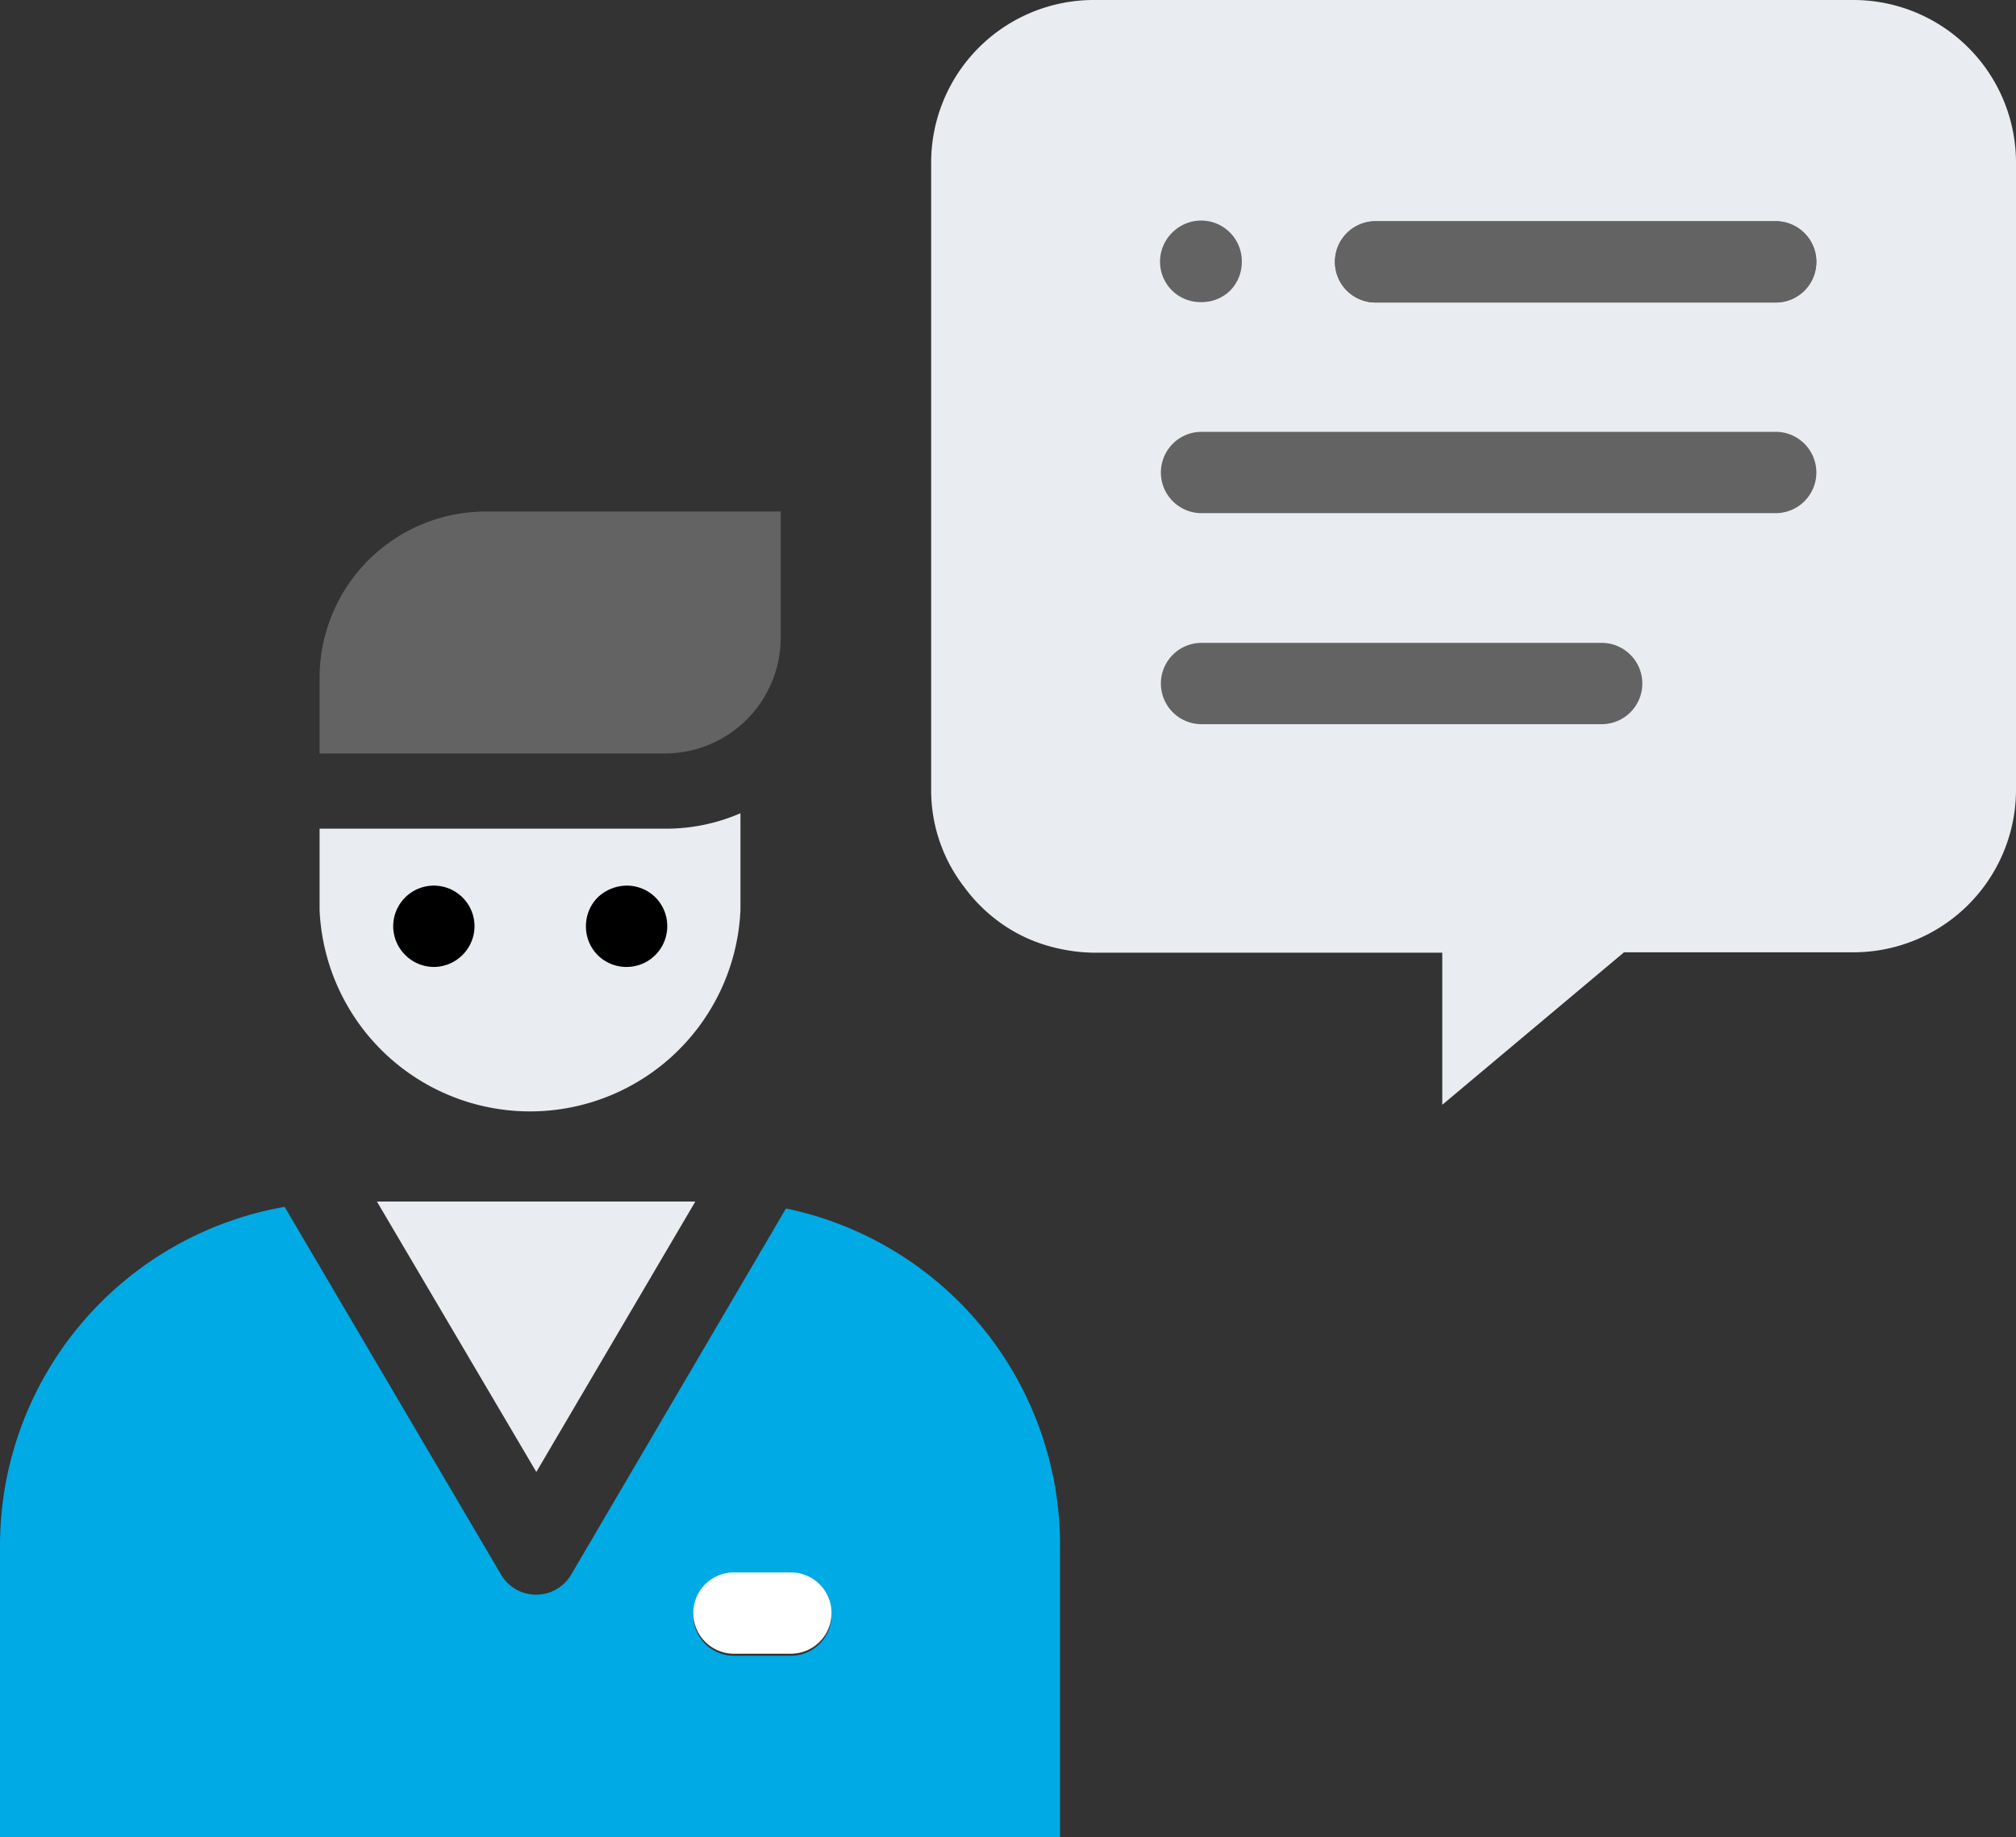 <svg xmlns="http://www.w3.org/2000/svg" viewBox="0 0 49.58 45.18"><rect x="0" y="0" width="49.58" height="45.18" fill="#333333" stroke="none"/><defs><style>.cls-1{fill:#e9edf2;}.cls-2{fill:#00aae5;}.cls-3{fill:#fff;}.cls-4{fill:#636363;}</style></defs><title>hww 2</title><g id="Layer_2" data-name="Layer 2"><g id="Layer_1-2" data-name="Layer 1"><polygon class="cls-1" points="13.19 36.2 9.27 29.55 17.1 29.55 13.19 36.2"/><path class="cls-2" d="M19.33,29.72l-5.28,9a1,1,0,0,1-1.73,0L7,29.68A8.46,8.46,0,0,0,0,38v7.18H26.07V38A8.46,8.46,0,0,0,19.33,29.72Zm.12,11h-1.4a1,1,0,1,1,0-2h1.4a1,1,0,1,1,0,2Z"/><path class="cls-3" d="M20.45,39.67a1,1,0,0,1-1,1h-1.4a1,1,0,1,1,0-2h1.4A1,1,0,0,1,20.45,39.67Z"/><path class="cls-1" d="M18.21,20v2.38a5.18,5.18,0,0,1-10.35,0v-2h8.5A4.6,4.6,0,0,0,18.21,20Z"/><path class="cls-4" d="M19.2,12.58v3.11a2.85,2.85,0,0,1-2.84,2.84H7.86V16.66a4.09,4.09,0,0,1,4.08-4.08Z"/><path class="cls-1" d="M49.58,4V19.42a4,4,0,0,1-4,4H39.94l-4.47,3.75V23.43H26.92a4.22,4.22,0,0,1-1-.13,3.81,3.81,0,0,1-1.43-.69,3.94,3.94,0,0,1-.78-.8,3.89,3.89,0,0,1-.81-2.39V4a4,4,0,0,1,4-4H45.57A4,4,0,0,1,49.58,4Z"/><path d="M10.66,23.78a1,1,0,0,0,.71-.29,1,1,0,0,0,.3-.71,1,1,0,0,0-2,0,1,1,0,0,0,.3.71A1,1,0,0,0,10.66,23.78Z"/><path d="M15.41,23.78a1,1,0,0,0,1-1,1,1,0,0,0-.29-.71,1,1,0,0,0-.71-.29,1.05,1.05,0,0,0-.71.29,1,1,0,0,0-.29.71,1,1,0,0,0,.29.71A1,1,0,0,0,15.41,23.78Z"/><path class="cls-4" d="M30.54,6.44a1,1,0,0,1-.29.71,1,1,0,0,1-.71.28,1,1,0,0,1-.71-.28,1,1,0,0,1,0-1.43,1,1,0,0,1,1.42,0A1,1,0,0,1,30.54,6.44Z"/><path class="cls-4" d="M44.67,6.44a1,1,0,0,1-1,1H33.83a1,1,0,1,1,0-2h9.84A1,1,0,0,1,44.67,6.44Z"/><path class="cls-4" d="M44.67,6.44a1,1,0,0,1-1,1H33.83a1,1,0,1,1,0-2h9.84A1,1,0,0,1,44.67,6.44Z"/><path class="cls-4" d="M44.67,11.62a1,1,0,0,1-1,1H29.55a1,1,0,1,1,0-2H43.67A1,1,0,0,1,44.67,11.62Z"/><path class="cls-4" d="M40.39,16.81a1,1,0,0,1-1,1H29.55a1,1,0,1,1,0-2h9.84A1,1,0,0,1,40.39,16.81Z"/></g></g></svg>